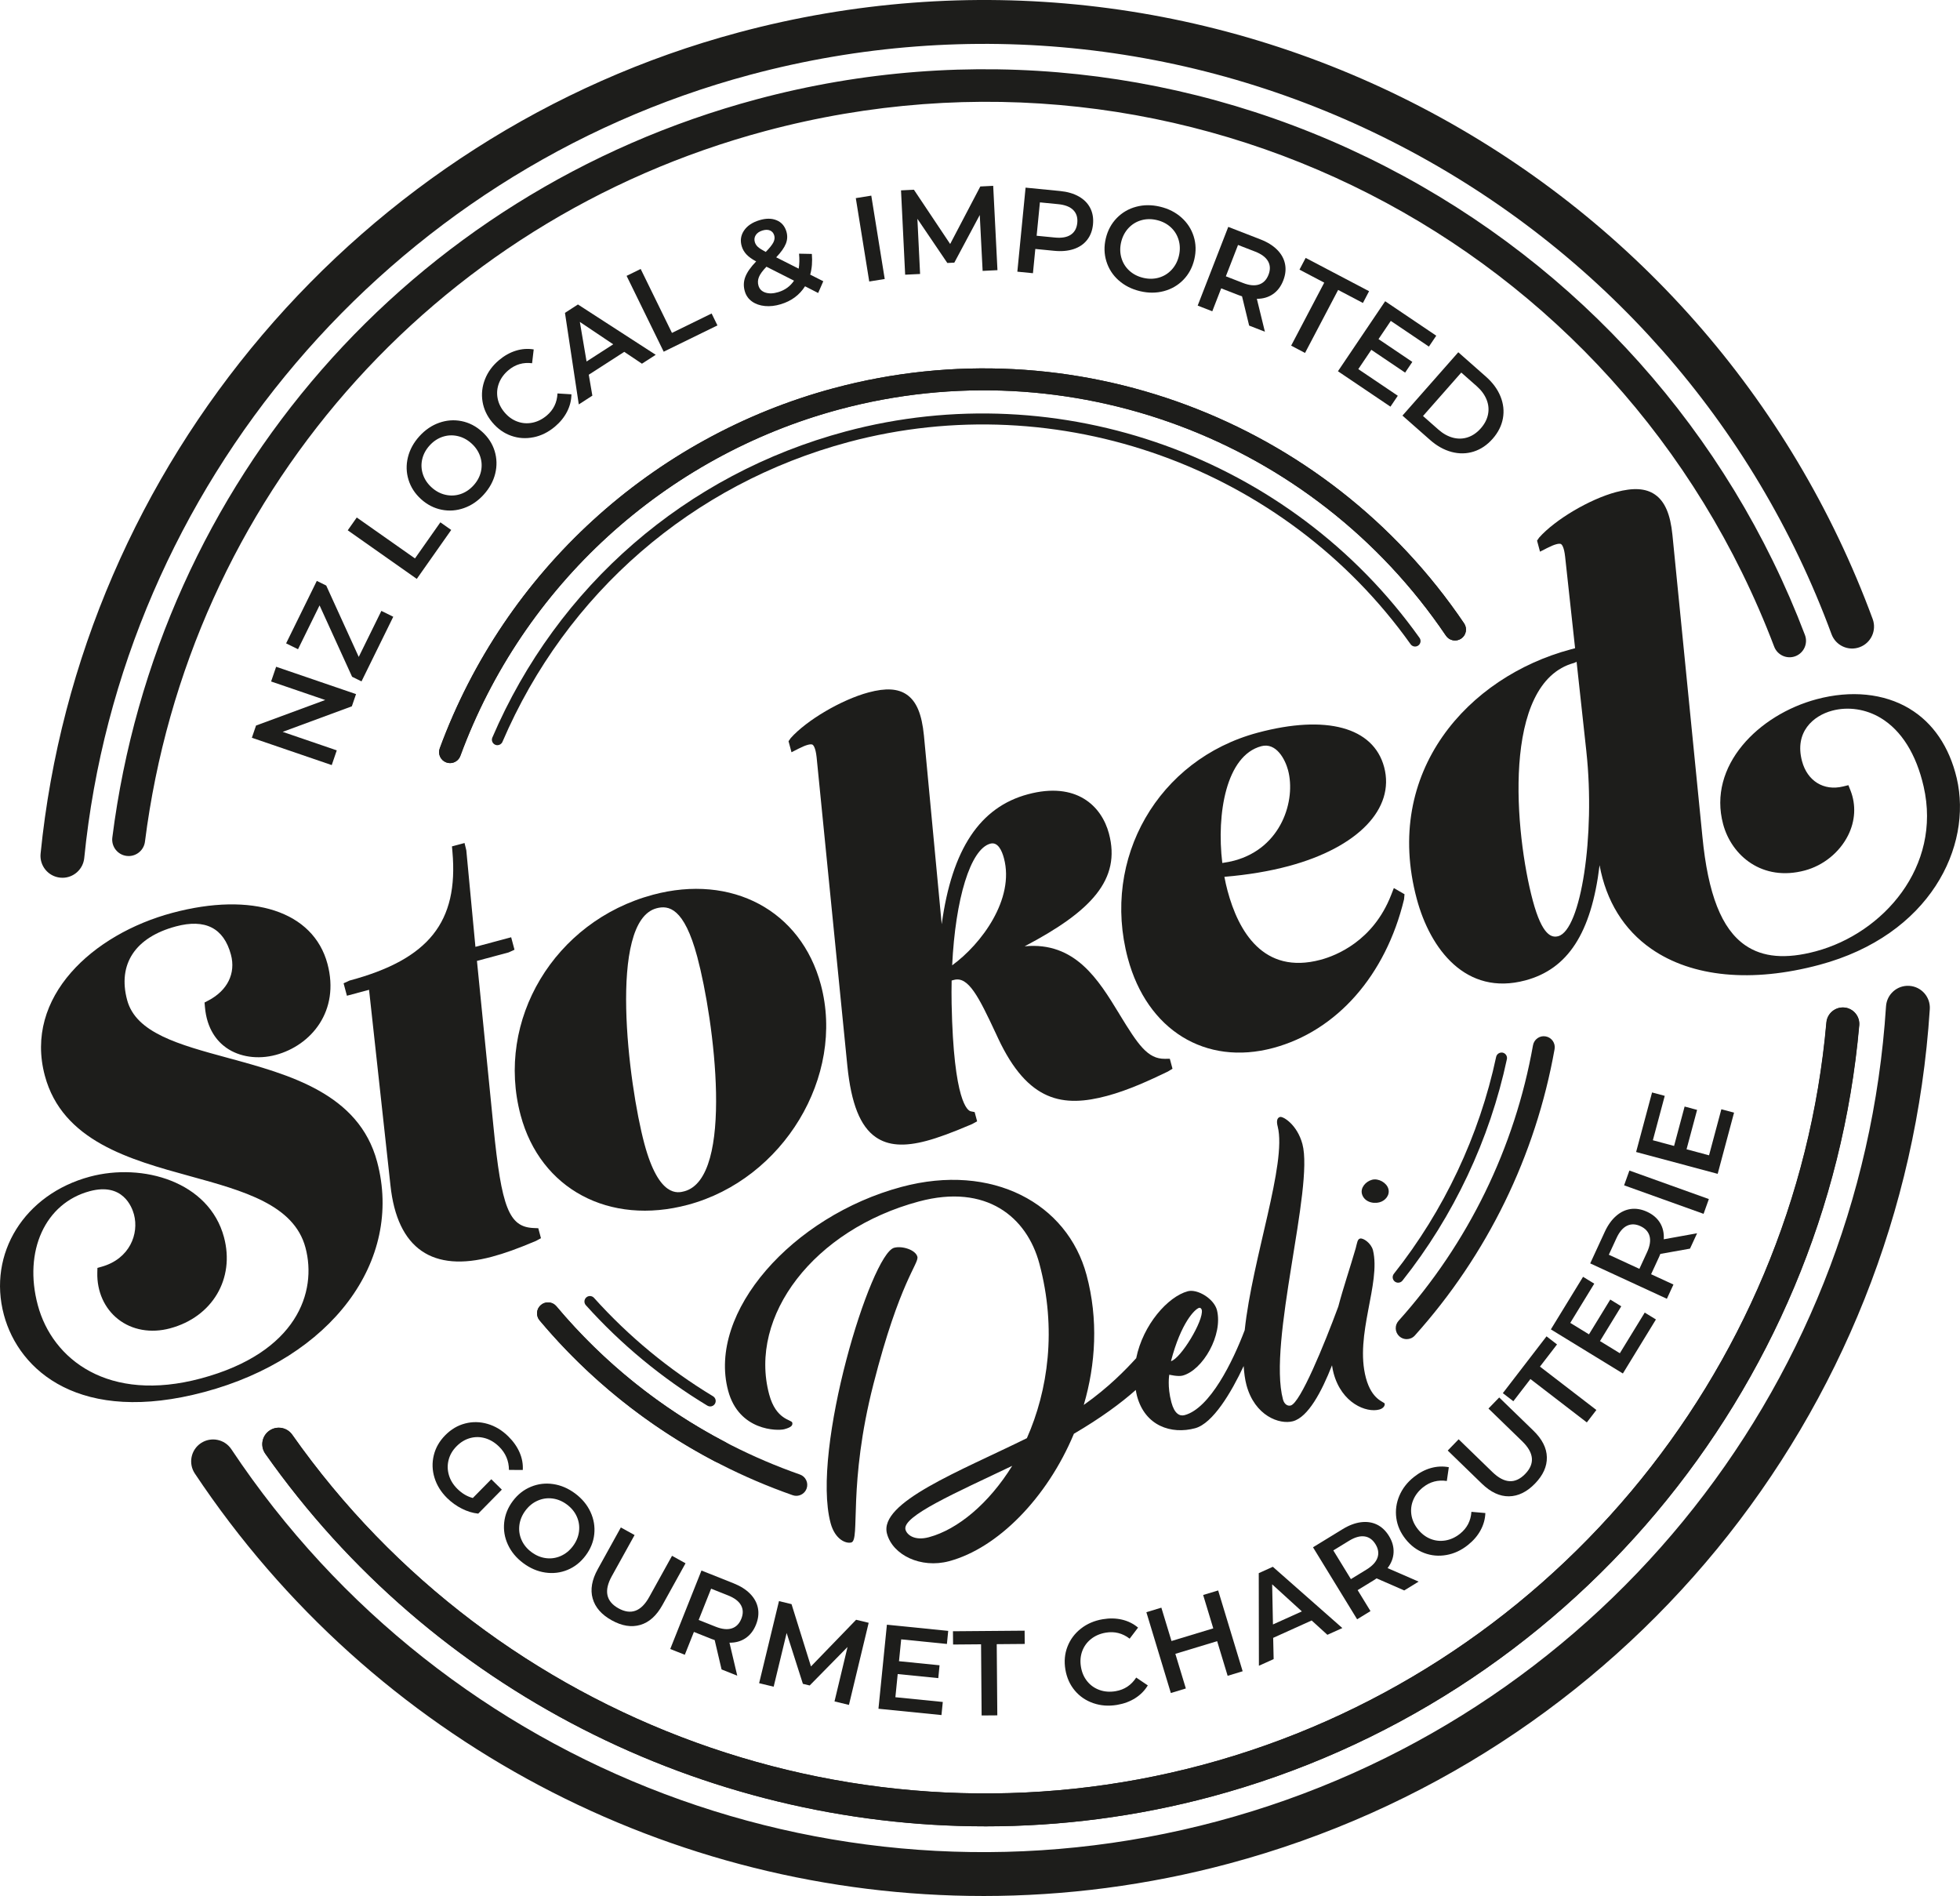 <?xml version="1.0" encoding="UTF-8"?>
<svg id="Layer_2" data-name="Layer 2" xmlns="http://www.w3.org/2000/svg" version="1.1" viewBox="0 0 178.745 172.881">
  <g>
    <path d="M18.999,91.23l-.345.181.033.388c.172,2.078,1.156,3.181,1.951,3.74,1.199.844,2.885,1.087,4.509.652,3.218-.862,5.872-3.993,4.716-8.308-1.281-4.781-6.839-6.603-14.158-4.642-7.229,1.937-13.54,7.658-11.615,14.843,1.598,5.963,7.783,7.662,13.24,9.161,4.875,1.339,9.479,2.603,10.526,6.51,1.082,4.037-.765,9.585-9.53,11.934-8.436,2.261-13.551-1.727-14.879-6.681-1.322-4.933.673-9.304,4.742-10.394,2.995-.802,3.84,1.422,4.028,2.123.473,1.766-.388,4.032-2.917,4.757l-.415.118-.011.431c-.043,1.714.648,3.26,1.895,4.242,1.268.999,2.994,1.304,4.736.838,3.864-1.035,5.934-4.531,4.921-8.312-1.358-5.068-7.407-6.811-12.231-5.519-5.966,1.598-9.336,7.014-7.841,12.596,1.376,5.137,6.996,10.062,18.301,7.033,11.547-3.094,18.165-11.923,15.735-20.993-1.666-6.218-8.007-7.942-13.6-9.463-4.504-1.224-8.394-2.282-9.197-5.282-.877-3.273.742-5.718,4.442-6.71,2.684-.719,4.374.148,5.025,2.576.456,1.703-.314,3.266-2.06,4.182Z" style="fill: #1d1d1b; stroke-width: 0px;"/>
    <path d="M43.497,87.618l2.881-.772.542-.248-.304-1.136-3.259.873-.831-8.8-.162-.667-1.147.307.043.491c.563,6.405-2.155,9.807-9.384,11.744l-.542.248.304,1.136,2.019-.541,1.951,17.826c.305,2.885,1.265,4.901,2.854,5.992,1.553,1.067,3.704,1.244,6.392.524,1.176-.315,2.341-.734,4.022-1.444l.458-.248-.244-.91-.431-.019c-2.238-.097-2.922-1.827-3.659-9.257l-1.504-15.101Z" style="fill: #1d1d1b; stroke-width: 0px;"/>
    <path d="M59.54,81.588c-8.975,2.405-14.384,11.427-12.058,20.11,1.802,6.727,8.076,10.081,15.255,8.158,8.697-2.33,14.361-11.712,12.119-20.076-1.81-6.754-8.108-10.124-15.316-8.193ZM62.407,108.625c-.573.153-2.314.62-3.643-4.337-1.458-5.441-3.326-20.281,1.106-21.468,1.1-.295,2.516-.059,3.716,4.42,1.55,5.785,3.412,20.155-1.179,21.386Z" style="fill: #1d1d1b; stroke-width: 0px;"/>
    <path d="M102.119,92.525l-.071-.117c-1.877-3.077-4.002-6.56-8.602-6.123,6.078-3.19,8.807-6.094,7.683-10.289-.671-2.504-2.963-4.758-7.385-3.573-4.365,1.17-6.928,4.986-7.863,11.849l-1.621-17.2c-.195-1.968-.679-3.12-1.566-3.734-.806-.558-1.915-.622-3.487-.201-2.454.658-5.637,2.525-7.097,4.164l-.198.285.27,1.007.646-.329c.346-.176.62-.29.839-.348.149-.04.347-.074.443-.008.06.041.265.244.361,1.128l2.803,28.137c.349,3.466,1.175,5.538,2.597,6.519,1.121.773,2.592.88,4.627.334,1.076-.288,2.318-.747,4.156-1.531l.456-.249-.226-.842-.356-.072c-.259-.053-1.562-.776-1.744-9.81-.013-.718-.012-1.425.002-2.113l.216-.058c1.303-.349,2.251,1.529,3.815,4.882l.205.44c2.733,5.837,5.949,6.322,9.936,5.254,1.955-.524,3.886-1.419,5.543-2.217l.426-.259-.244-.91-.456.005c-1.571.017-2.442-1.293-4.108-4.017ZM86.834,88.02c.295-6.06,1.661-10.605,3.481-11.093.683-.183,1.051.619,1.24,1.325.999,3.728-2.067,7.842-4.722,9.768Z" style="fill: #1d1d1b; stroke-width: 0px;"/>
    <path d="M126.865,81.612c-1.642,4.213-5.04,5.53-6.425,5.901-5.249,1.407-7.514-2.64-8.49-6.282-.11-.41-.207-.839-.29-1.281h.003c2.12-.176,4.092-.505,5.858-.978,6.306-1.691,9.723-5.235,8.706-9.031-.974-3.635-5.288-4.804-11.54-3.129-9.074,2.431-14.272,11.465-11.833,20.566,1.754,6.546,7.08,9.833,13.253,8.179,5.803-1.555,10.266-6.623,11.937-13.557l.042-.462-.973-.562-.248.637ZM115.017,68.042c1.373-.368,2.185,1.2,2.449,2.185.726,2.711-.572,7.086-4.902,8.246-.323.086-.661.154-1.006.201l-.09.013c-.541-4.521.361-9.789,3.549-10.644Z" style="fill: #1d1d1b; stroke-width: 0px;"/>
    <path d="M174.133,64.613c-2.327-1.391-5.334-1.694-8.467-.855-5.309,1.423-9.949,6.072-8.524,11.389.773,2.884,3.582,5.261,7.455,4.223,1.687-.452,3.158-1.644,3.936-3.188.667-1.326.746-2.786.222-4.113l-.188-.475-.497.121c-1.749.424-3.248-.503-3.731-2.306-.714-2.666,1.03-4.148,2.74-4.606,1.467-.393,3.084-.151,4.438.665,1.884,1.135,3.237,3.296,3.912,6.25,1.669,7.308-3.69,13.379-9.836,15.025-2.737.733-4.844.551-6.443-.557-2.149-1.49-3.388-4.641-3.899-9.918l-2.731-27.486c-.188-1.894-.693-3.065-1.592-3.686-.836-.578-1.966-.649-3.557-.223-2.4.643-5.54,2.499-7,4.138l-.198.285.27,1.007.646-.329c.346-.176.62-.29.839-.348.149-.04.347-.074.443-.008.06.041.265.244.361,1.133l.91,8.355-.41.11c-9.33,2.5-17.145,11.117-14.028,22.749,1.219,4.548,4.463,8.888,9.91,7.428,3.85-1.032,6.009-4.283,6.761-10.501.597,3.265,2.21,5.883,4.714,7.624,3.728,2.592,9.174,3.111,15.333,1.461,10.093-2.704,13.985-10.79,12.523-17.025-.677-2.865-2.17-5.055-4.314-6.336ZM144.674,68.56c.822,7.612-.498,16.249-2.569,16.804-.582.156-1.454-.012-2.321-3.249-1.618-6.038-2.913-19.877,3.78-21.671l.216-.099.895,8.214Z" style="fill: #1d1d1b; stroke-width: 0px;"/>
  </g>
  <g>
    <path d="M44.802,134.88l.964.949-2.154,2.187c-.502-.053-1.002-.205-1.496-.454-.494-.251-.94-.572-1.338-.962-.559-.551-.943-1.169-1.153-1.854-.211-.686-.231-1.369-.066-2.049.165-.682.514-1.29,1.044-1.828.53-.539,1.134-.896,1.812-1.072.678-.177,1.362-.164,2.054.038s1.32.581,1.884,1.138c.46.452.803.939,1.03,1.461.227.522.325,1.056.293,1.601l-1.261-.005c-.007-.83-.306-1.536-.896-2.117-.386-.381-.81-.639-1.27-.772-.461-.134-.92-.139-1.378-.013-.457.126-.871.377-1.241.753-.361.365-.601.778-.719,1.238-.119.46-.109.921.027,1.385.135.463.395.882.775,1.258.428.422.896.698,1.406.829l1.683-1.709Z" style="fill: #1d1d1b; stroke-width: 0px;"/>
    <path d="M46.32,140.845c-.302-.651-.414-1.326-.339-2.026.074-.699.336-1.349.783-1.947.447-.6.997-1.033,1.648-1.302.648-.27,1.329-.353,2.038-.248.71.105,1.378.393,2.007.862.628.471,1.092,1.03,1.393,1.681.302.651.416,1.325.344,2.022-.073.697-.335,1.348-.788,1.952-.452.605-1.002,1.04-1.65,1.307-.647.267-1.327.348-2.036.242-.708-.104-1.378-.393-2.006-.862-.629-.469-1.093-1.029-1.394-1.681ZM49.781,142.075c.468.062.919-.004,1.355-.194.436-.192.807-.492,1.115-.904.308-.41.49-.854.551-1.325s-.005-.924-.195-1.354c-.19-.432-.491-.801-.902-1.108s-.85-.491-1.316-.552c-.467-.062-.919.003-1.355.195-.437.19-.808.492-1.115.903s-.491.853-.553,1.324c-.06.473.006.924.196,1.355.19.431.491.801.902,1.107.411.308.85.491,1.317.553Z" style="fill: #1d1d1b; stroke-width: 0px;"/>
    <path d="M54.05,145.758c-.231-.811-.075-1.704.465-2.679l2.104-3.801,1.253.692-2.08,3.753c-.731,1.321-.526,2.299.615,2.931,1.137.629,2.07.283,2.801-1.038l2.079-3.754,1.231.683-2.104,3.801c-.54.976-1.212,1.582-2.019,1.817-.807.237-1.675.099-2.604-.417-.931-.515-1.511-1.178-1.74-1.988Z" style="fill: #1d1d1b; stroke-width: 0px;"/>
    <path d="M65.804,152.222l-.628-2.677c-.063-.017-.157-.051-.28-.099l-1.614-.643-.83,2.084-1.328-.528,2.848-7.155,2.943,1.173c.619.247,1.119.564,1.498.951.378.388.613.82.707,1.3s.036.981-.173,1.506c-.214.538-.53.949-.946,1.233-.417.284-.909.424-1.475.419l.709,3.006-1.431-.57ZM67.576,146.37c-.201-.364-.593-.662-1.171-.893l-1.554-.618-1.135,2.852,1.553.618c.579.229,1.068.281,1.468.151.398-.129.688-.422.87-.879.182-.456.172-.867-.031-1.231Z" style="fill: #1d1d1b; stroke-width: 0px;"/>
    <path d="M76.104,155.139l1.189-4.963-3.452,3.51-.62-.15-1.482-4.635-1.184,4.896-1.325-.32,1.81-7.484,1.145.277,1.772,5.68,4.117-4.255,1.146.276-1.8,7.487-1.315-.318Z" style="fill: #1d1d1b; stroke-width: 0px;"/>
    <path d="M85.979,155.191l-.12,1.193-5.747-.576.77-7.662,5.592.562-.119,1.192-4.17-.419-.2,1.992,3.699.371-.116,1.172-3.7-.372-.212,2.113,4.324.433Z" style="fill: #1d1d1b; stroke-width: 0px;"/>
    <path d="M89.47,149.931l-2.553.021-.011-1.21,6.535-.053.01,1.21-2.553.021.053,6.49-1.431.011-.051-6.49Z" style="fill: #1d1d1b; stroke-width: 0px;"/>
    <path d="M99.711,155.301c-.676-.231-1.238-.614-1.689-1.147-.449-.535-.737-1.175-.863-1.919-.125-.745-.062-1.444.193-2.097.254-.652.663-1.198,1.225-1.639.561-.44,1.226-.726,1.992-.854.621-.105,1.207-.092,1.758.038.55.13,1.036.372,1.46.725l-.767,1.01c-.649-.499-1.375-.683-2.178-.548-.521.089-.969.281-1.342.578-.375.297-.643.668-.807,1.111-.162.444-.201.923-.114,1.437s.279.953.579,1.318c.3.367.674.628,1.126.787.45.159.936.193,1.457.105.802-.135,1.427-.549,1.876-1.242l1.058.715c-.284.472-.668.86-1.147,1.164-.481.304-1.033.508-1.655.613-.767.129-1.486.077-2.161-.155Z" style="fill: #1d1d1b; stroke-width: 0px;"/>
    <path d="M111.092,145.021l2.234,7.368-1.369.416-.957-3.159-3.812,1.155.957,3.158-1.368.415-2.232-7.369,1.367-.414.924,3.041,3.81-1.154-.923-3.043,1.369-.414Z" style="fill: #1d1d1b; stroke-width: 0px;"/>
    <path d="M119.619,147.759l-3.51,1.585.043,1.937-1.344.607-.014-8.443,1.284-.581,6.339,5.586-1.364.616-1.435-1.307ZM118.726,146.932l-2.71-2.47.073,3.66,2.637-1.19Z" style="fill: #1d1d1b; stroke-width: 0px;"/>
    <path d="M128.061,145.02l-2.52-1.101c-.052.041-.135.095-.248.165l-1.481.907,1.172,1.913-1.219.747-4.023-6.565,2.701-1.654c.569-.349,1.123-.559,1.659-.63.537-.07,1.025,0,1.465.211.439.213.807.56,1.103,1.042.303.492.442.992.42,1.496s-.204.981-.548,1.433l2.833,1.231-1.313.805ZM124.436,140.094c-.413-.057-.886.078-1.417.404l-1.425.873,1.603,2.617,1.426-.874c.531-.325.864-.687,1-1.084.136-.396.074-.805-.183-1.224-.256-.419-.592-.657-1.004-.713Z" style="fill: #1d1d1b; stroke-width: 0px;"/>
    <path d="M131.908,141.789c-.703.125-1.381.064-2.033-.185-.654-.249-1.217-.667-1.687-1.258-.471-.591-.755-1.232-.849-1.928-.094-.693-.002-1.37.275-2.027.277-.658.72-1.229,1.328-1.714.493-.393,1.011-.666,1.557-.819.543-.151,1.086-.177,1.628-.074l-.182,1.256c-.81-.123-1.533.07-2.17.577-.412.329-.71.716-.893,1.156-.184.441-.238.896-.166,1.362.073.468.272.905.597,1.312.326.407.706.698,1.146.873.439.175.895.222,1.365.142.472-.08.912-.285,1.326-.614.637-.508.982-1.173,1.038-1.996l1.271.111c-.02.551-.166,1.076-.439,1.575-.271.498-.654.944-1.148,1.337-.606.486-1.262.791-1.965.914Z" style="fill: #1d1d1b; stroke-width: 0px;"/>
    <path d="M137.61,136.438c-.842.01-1.663-.374-2.463-1.148l-3.119-3.026.996-1.026,3.078,2.987c1.085,1.052,2.081,1.109,2.99.173.903-.932.813-1.924-.271-2.977l-3.078-2.986.979-1.01,3.118,3.024c.801.776,1.21,1.584,1.228,2.424.019.84-.343,1.642-1.083,2.405-.74.763-1.531,1.149-2.375,1.16Z" style="fill: #1d1d1b; stroke-width: 0px;"/>
    <path d="M139.569,125.745l-1.557,2.023-.959-.737,3.984-5.18.958.738-1.556,2.022,5.145,3.956-.871,1.134-5.145-3.957Z" style="fill: #1d1d1b; stroke-width: 0px;"/>
    <path d="M149.994,119.686l1.021.626-3.015,4.926-6.567-4.021,2.936-4.794,1.021.626-2.188,3.575,1.707,1.045,1.941-3.172,1.003.615-1.94,3.171,1.811,1.108,2.27-3.706Z" style="fill: #1d1d1b; stroke-width: 0px;"/>
    <path d="M154.124,113.853l-2.707.483c-.021.063-.059.154-.114.274l-.729,1.578,2.038.94-.6,1.298-6.991-3.227,1.327-2.876c.279-.605.622-1.088,1.03-1.444.406-.358.852-.57,1.335-.639.483-.066.981.018,1.495.254.526.242.92.58,1.182,1.012.261.432.373.93.34,1.495l3.038-.548-.645,1.398ZM148.374,111.769c-.375.183-.693.557-.954,1.122l-.701,1.519,2.787,1.286.701-1.519c.261-.566.337-1.052.229-1.456-.107-.405-.386-.711-.832-.917-.445-.206-.856-.217-1.23-.035Z" style="fill: #1d1d1b; stroke-width: 0px;"/>
    <path d="M148.112,108.081l.483-1.347,7.247,2.6-.482,1.347-7.248-2.6Z" style="fill: #1d1d1b; stroke-width: 0px;"/>
    <path d="M156.981,101.144l1.158.311-1.493,5.579-7.438-1.992,1.454-5.429,1.157.31-1.084,4.048,1.935.519.961-3.593,1.138.305-.962,3.592,2.051.55,1.123-4.198Z" style="fill: #1d1d1b; stroke-width: 0px;"/>
  </g>
  <g>
    <path d="M25.183,60.798l7.286,2.493-.382,1.113-6.308,2.329,4.933,1.688-.459,1.342-7.284-2.492.381-1.114,6.308-2.329-4.934-1.688.459-1.342Z" style="fill: #1d1d1b; stroke-width: 0px;"/>
    <path d="M34.779,55.702l1.085.535-2.896,5.893-.859-.422-2.966-6.508-1.965,3.998-1.086-.534,2.8-5.696.858.423,2.966,6.508,2.063-4.196Z" style="fill: #1d1d1b; stroke-width: 0px;"/>
    <path d="M31.713,48.355l.822-1.169,5.309,3.733,2.316-3.292.989.696-3.14,4.462-6.297-4.431Z" style="fill: #1d1d1b; stroke-width: 0px;"/>
    <path d="M42.314,46.327c-.676.239-1.358.289-2.049.149-.689-.14-1.312-.46-1.866-.962-.554-.502-.936-1.089-1.143-1.762-.208-.673-.227-1.356-.056-2.053.17-.697.519-1.336,1.045-1.918s1.127-.992,1.804-1.231c.676-.238,1.358-.289,2.044-.151.688.137,1.311.459,1.871.966.561.506.942,1.095,1.147,1.765.204.67.222,1.353.052,2.05-.171.696-.52,1.335-1.046,1.917s-1.128.992-1.804,1.23ZM43.861,42.995c.104-.46.082-.915-.067-1.367-.15-.452-.415-.851-.796-1.195-.381-.344-.803-.568-1.268-.672-.466-.104-.921-.081-1.367.068-.447.149-.843.414-1.188.795s-.568.801-.673,1.261c-.104.459-.082.914.068,1.366.149.452.414.851.796,1.195.381.344.803.569,1.268.672.465.104.92.082,1.367-.067.446-.15.843-.415,1.188-.796.344-.38.568-.8.672-1.26Z" style="fill: #1d1d1b; stroke-width: 0px;"/>
    <path d="M48.657,39.869c-.699.143-1.378.098-2.038-.134-.658-.231-1.231-.637-1.718-1.215-.485-.578-.784-1.213-.896-1.904s-.037-1.37.224-2.034c.26-.664.688-1.247,1.283-1.747.482-.405.994-.691,1.534-.858s1.082-.205,1.626-.116l-.148,1.259c-.813-.102-1.531.109-2.154.634-.404.339-.691.732-.864,1.178-.171.446-.214.901-.129,1.366.084.466.294.898.629,1.297s.725.68,1.169.842c.443.164.899.2,1.368.107.469-.092.905-.308,1.31-.647.623-.523.951-1.198.987-2.022l1.272.079c-.006.552-.139,1.079-.398,1.585s-.631.962-1.113,1.368c-.596.5-1.243.821-1.942.964Z" style="fill: #1d1d1b; stroke-width: 0px;"/>
    <path d="M56.93,32.083l-3.236,2.085.327,1.909-1.238.799-1.26-8.349,1.183-.764,7.094,4.589-1.257.811-1.612-1.08ZM55.924,31.395l-3.044-2.042.613,3.609,2.431-1.567Z" style="fill: #1d1d1b; stroke-width: 0px;"/>
    <path d="M57.143,25.154l1.284-.629,2.853,5.83,3.617-1.77.531,1.087-4.901,2.397-3.384-6.916Z" style="fill: #1d1d1b; stroke-width: 0px;"/>
    <path d="M74.615,26.717l-1.198-.613c-.509.798-1.243,1.343-2.204,1.634-.514.156-.998.211-1.456.166s-.849-.181-1.171-.409c-.322-.228-.54-.531-.655-.91-.139-.456-.127-.898.034-1.327.161-.428.492-.902.994-1.422-.385-.205-.679-.417-.883-.635-.203-.218-.348-.464-.43-.737-.158-.519-.091-.997.201-1.435.293-.438.762-.755,1.407-.95.597-.182,1.118-.181,1.564.002s.745.523.896,1.021c.114.379.1.751-.046,1.117s-.439.781-.881,1.244l2.049,1.034c.071-.397.083-.853.034-1.367l1.168.024c.058.695.008,1.324-.151,1.887l1.194.603-.468,1.073ZM68.921,21.439c-.124.194-.151.408-.082.64.052.168.146.314.282.438s.375.275.713.456c.352-.36.583-.65.696-.872.112-.222.138-.435.076-.639-.066-.218-.193-.366-.383-.447-.189-.08-.417-.08-.684,0-.288.087-.494.229-.619.424ZM72.412,25.592l-2.514-1.272c-.35.36-.579.673-.686.939-.107.266-.12.532-.039.798.094.31.305.517.637.623s.721.092,1.17-.044c.611-.186,1.088-.533,1.432-1.044Z" style="fill: #1d1d1b; stroke-width: 0px;"/>
    <path d="M78.046,18.066l1.412-.228,1.226,7.602-1.412.228-1.226-7.602Z" style="fill: #1d1d1b; stroke-width: 0px;"/>
    <path d="M89.612,24.703l-.261-5.098-2.32,4.343-.638.031-2.73-4.029.246,5.032-1.362.066-.377-7.69,1.176-.058,3.305,4.948,2.75-5.245,1.175-.058.389,7.69-1.352.066Z" style="fill: #1d1d1b; stroke-width: 0px;"/>
    <path d="M98.386,17.916c.471.268.817.619,1.039,1.053.223.436.307.934.252,1.495-.055.555-.232,1.025-.536,1.412-.303.387-.712.665-1.226.836-.514.17-1.104.223-1.768.158l-1.73-.17-.216,2.212-1.423-.14.751-7.663,3.151.309c.665.065,1.233.231,1.705.498ZM97.652,21.403c.346-.231.544-.591.592-1.08s-.076-.881-.371-1.175c-.295-.295-.753-.472-1.375-.532l-1.662-.163-.299,3.043,1.664.163c.62.061,1.104-.024,1.451-.256Z" style="fill: #1d1d1b; stroke-width: 0px;"/>
    <path d="M102.014,25.561c-.534-.478-.906-1.053-1.114-1.726-.209-.672-.228-1.371-.054-2.098.174-.729.506-1.345.995-1.85.491-.505,1.082-.851,1.774-1.035.692-.186,1.421-.188,2.184-.005.763.182,1.412.513,1.946.99.535.478.906,1.052,1.116,1.72s.228,1.37.053,2.104c-.177.735-.509,1.353-.998,1.854s-1.08.845-1.772,1.03c-.692.185-1.42.187-2.183.004-.764-.182-1.413-.512-1.947-.99ZM105.68,25.317c.453-.129.842-.368,1.167-.717.324-.349.546-.772.665-1.272.119-.498.112-.978-.02-1.435-.132-.458-.372-.847-.717-1.166-.346-.32-.769-.54-1.268-.659s-.976-.114-1.429.016c-.453.129-.842.368-1.167.717-.323.349-.546.772-.665,1.271s-.112.978.02,1.436c.132.457.371.846.718,1.166.345.319.769.539,1.267.658.5.12.977.114,1.429-.015Z" style="fill: #1d1d1b; stroke-width: 0px;"/>
    <path d="M113.918,29.69l-.649-2.671c-.063-.017-.157-.05-.28-.097l-1.621-.63-.812,2.092-1.332-.519,2.789-7.177,2.952,1.147c.621.241,1.124.555,1.506.938.382.385.621.815.718,1.294.098.479.045.981-.16,1.508-.21.54-.521.953-.937,1.241-.415.287-.905.431-1.472.431l.734,3-1.436-.559ZM115.643,23.824c-.206-.363-.599-.658-1.18-.883l-1.559-.605-1.111,2.859,1.559.605c.581.227,1.07.273,1.468.141s.686-.429.863-.887c.178-.457.164-.868-.04-1.23Z" style="fill: #1d1d1b; stroke-width: 0px;"/>
    <path d="M120.767,25.773l-2.259-1.187.563-1.071,5.784,3.038-.562,1.072-2.26-1.188-3.019,5.745-1.266-.665,3.018-5.745Z" style="fill: #1d1d1b; stroke-width: 0px;"/>
    <path d="M127.475,36.086l-.671.994-4.788-3.229,4.306-6.384,4.66,3.143-.671.993-3.475-2.343-1.12,1.66,3.083,2.079-.657.976-3.083-2.079-1.187,1.761,3.603,2.429Z" style="fill: #1d1d1b; stroke-width: 0px;"/>
    <path d="M132.99,32.119l2.524,2.226c.616.543,1.059,1.145,1.326,1.806.268.662.341,1.327.22,1.997s-.434,1.291-.938,1.864c-.504.571-1.081.96-1.73,1.164-.649.205-1.319.216-2.009.034-.689-.183-1.343-.546-1.959-1.089l-2.525-2.225,5.092-5.777ZM131.175,39.169c.423.373.867.62,1.333.742.465.121.916.108,1.353-.038.438-.147.831-.419,1.181-.815s.569-.82.66-1.273.047-.902-.132-1.348-.48-.855-.904-1.229l-1.403-1.237-3.49,3.962,1.403,1.236Z" style="fill: #1d1d1b; stroke-width: 0px;"/>
  </g>
  <path d="M5.695,80.037c-.067,0-.134-.003-.202-.01-1.099-.11-1.901-1.09-1.791-2.189C7.263,42.299,32.842,12.207,67.353,2.96c20.951-5.616,43.075-3.188,62.295,6.83,19.102,9.956,33.709,26.524,41.133,46.653.382,1.036-.148,2.186-1.185,2.568-1.034.382-2.186-.147-2.568-1.185-7.079-19.194-21.011-34.994-39.229-44.489C109.469,3.783,88.371,1.469,68.389,6.824,35.474,15.643,11.078,44.342,7.683,78.237c-.104,1.031-.973,1.801-1.988,1.801Z" style="fill: #1d1d1b; stroke-width: 0px;"/>
  <path d="M89.667,172.881c-28.425,0-55.606-14.052-71.898-38.521-.612-.919-.363-2.161.556-2.773.921-.61,2.161-.362,2.773.557,19.609,29.45,55.762,43.079,89.957,33.916,34.176-9.157,58.667-39.017,60.943-74.3.071-1.102,1.021-1.94,2.125-1.867,1.103.071,1.938,1.022,1.867,2.125-2.387,36.996-28.066,68.304-63.9,77.905-7.443,1.995-14.977,2.959-22.423,2.959Z" style="fill: #1d1d1b; stroke-width: 0px;"/>
  <path d="M89.861,166.532c-25.677,0-50.473-12.378-65.674-33.979-.477-.678-.314-1.613.363-2.09.676-.478,1.613-.314,2.09.363,18.54,26.344,51.912,38.44,83.04,30.098,31.178-8.354,54.034-35.559,56.876-67.695.073-.825.812-1.436,1.626-1.362.825.073,1.436.801,1.362,1.626-2.952,33.388-26.698,61.65-59.087,70.33-6.816,1.826-13.74,2.709-20.596,2.709Z" style="fill: #1d1d1b; stroke-width: 0px;"/>
  <path d="M128.285,122.107c-.238,0-.477-.084-.668-.256-.411-.369-.445-1.001-.076-1.412,6.358-7.086,10.599-15.775,12.263-25.127.096-.543.614-.912,1.159-.81.544.097.906.616.81,1.159-1.729,9.72-6.136,18.75-12.743,26.113-.197.22-.471.332-.744.332Z" style="fill: #1d1d1b; stroke-width: 0px;"/>
  <path d="M41.043,69.581c-.115,0-.231-.02-.345-.062-.519-.19-.784-.766-.593-1.284,5.931-16.124,19.367-28.401,35.939-32.841,21.766-5.833,44.866,2.787,57.477,21.448.31.458.189,1.08-.269,1.389-.456.309-1.081.188-1.388-.269-12.134-17.956-34.357-26.247-55.303-20.636-15.946,4.273-28.873,16.086-34.58,31.6-.149.404-.531.655-.938.655Z" style="fill: #1d1d1b; stroke-width: 0px;"/>
  <path d="M72.62,136.393c-.11,0-.221-.018-.331-.057-8.991-3.15-16.972-8.662-23.079-15.939-.355-.423-.3-1.054.123-1.408.424-.354,1.055-.301,1.409.123,5.876,7.002,13.556,12.306,22.208,15.338.521.183.796.753.613,1.274-.145.411-.531.669-.944.669Z" style="fill: #1d1d1b; stroke-width: 0px;"/>
  <path d="M41.043,69.581c-.115,0-.231-.02-.345-.062-.519-.19-.784-.766-.593-1.284,5.931-16.124,19.367-28.401,35.939-32.841,21.766-5.833,44.866,2.787,57.477,21.448.31.458.189,1.08-.269,1.389-.456.309-1.081.188-1.388-.269-12.134-17.956-34.357-26.247-55.303-20.636-15.946,4.273-28.873,16.086-34.58,31.6-.149.404-.531.655-.938.655Z" style="fill: #1d1d1b; stroke-width: 0px;"/>
  <path d="M65.696,133.387c-.156,0-.314-.036-.462-.114-6.173-3.229-11.564-7.562-16.023-12.876-.355-.423-.3-1.054.124-1.408.422-.354,1.054-.301,1.409.123,4.291,5.113,9.478,9.281,15.418,12.39.49.256.679.86.423,1.35-.179.341-.527.536-.887.536Z" style="fill: #1d1d1b; stroke-width: 0px;"/>
  <g>
    <path d="M83.66,114.586c-.168-.626-1.388-1.007-2.118-.811-2.121.568-7.592,18.394-5.794,25.104.401,1.495,1.403,1.898,1.89,1.767.834-.224-.333-5.277,2.018-14.441,2.4-9.401,4.172-10.994,4.005-11.619Z" style="fill: #1d1d1b; stroke-width: 0px;"/>
    <path d="M125.126,107.574c-.591.158-1.07.735-.921,1.29.177.661.924.946,1.619.759.487-.13.95-.627.791-1.218-.149-.557-.899-.99-1.49-.831Z" style="fill: #1d1d1b; stroke-width: 0px;"/>
    <path d="M124.029,112.936c-.243.065-.264.406-.395.888-.517,1.789-1.132,3.589-1.587,5.314-1.289,3.486-3.461,8.784-4.337,9.018-.278.075-.587-.104-.708-.555-1.397-5.215,2.836-19.318,1.774-23.282-.475-1.773-1.763-2.546-2.041-2.472s-.342.39-.212.877c.842,3.359-2.312,11.995-3.01,18.561-1.082,2.858-3.165,7.13-5.48,7.75-.452.121-.928-.125-1.207-1.168-.391-1.46-.191-2.52-.191-2.52,0,0,.798.196,1.215.084,1.843-.494,3.701-3.711,3.13-5.981-.28-1.043-1.788-1.943-2.657-1.711-1.812.486-4.086,3.046-4.706,6.105-.96,1.051-2.492,2.645-4.781,4.262,1.09-3.72,1.336-7.81.255-11.844-1.752-6.537-8.598-10.255-16.873-8.038-9.944,2.665-17.733,11.422-15.814,18.585.988,3.685,4.523,3.67,5.114,3.512s.806-.328.732-.607-1.479-.237-2.104-2.566c-1.919-7.162,4.096-15.034,13.657-17.596,6.154-1.649,9.847,1.423,10.983,5.665,1.602,5.98.788,11.565-1.138,15.919-6.122,3.02-13.522,5.86-12.758,8.71.522,1.947,3.092,3.196,5.665,2.507,4.416-1.183,8.932-5.747,11.382-11.621,2.427-1.416,4.317-2.811,5.64-3.991.034.183.064.367.113.55.736,2.747,3.141,3.518,5.297,2.94,1.621-.434,3.304-3.264,4.43-5.673.043.618.114,1.209.255,1.734.755,2.817,3.021,3.626,4.238,3.3,1.377-.369,2.605-2.66,3.564-5.099.036.243.081.482.143.714.736,2.747,2.986,3.635,4.168,3.318.383-.102.535-.368.489-.541s-1.167-.32-1.707-2.337c-1.053-3.929,1.383-8.606.642-11.65-.177-.66-.901-1.138-1.179-1.063ZM109.36,119.252c.104-.028.202.058.239.197.182.957-1.908,4.425-2.812,4.667.919-3.526,2.19-4.761,2.572-4.864ZM84.701,140.169c-1.287.345-1.995-.211-2.125-.697-.326-1.217,4.58-3.351,9.734-5.813-2.134,3.441-4.967,5.803-7.609,6.511Z" style="fill: #1d1d1b; stroke-width: 0px;"/>
  </g>
  <path d="M127.508,116.959c-.109,0-.219-.035-.311-.108-.217-.172-.253-.486-.081-.702,4.572-5.765,7.798-12.605,9.328-19.781.059-.271.33-.435.594-.385.27.058.442.323.385.594-1.562,7.325-4.855,14.309-9.523,20.193-.099.125-.244.189-.392.189Z" style="fill: #1d1d1b; stroke-width: 0px;"/>
  <path d="M45.359,67.949c-.066,0-.133-.013-.197-.041-.253-.109-.371-.403-.262-.657,5.936-13.84,17.674-24.011,32.204-27.905,19.571-5.244,40.607,2.318,52.353,18.817.16.225.107.537-.117.697-.224.16-.536.107-.697-.117-11.504-16.16-32.111-23.564-51.279-18.431-14.232,3.814-25.729,13.776-31.543,27.333-.081.189-.266.303-.459.303Z" style="fill: #1d1d1b; stroke-width: 0px;"/>
  <path d="M64.768,128.243c-.088,0-.177-.023-.258-.072-4.135-2.497-7.864-5.579-11.083-9.16-.185-.205-.167-.521.038-.706.205-.186.52-.169.707.038,3.152,3.507,6.805,6.526,10.855,8.973.237.143.312.45.17.687-.094.155-.259.241-.429.241Z" style="fill: #1d1d1b; stroke-width: 0px;"/>
  <path d="M11.734,78.056c-.063,0-.127-.004-.191-.012-.822-.104-1.403-.855-1.299-1.677C14.363,43.938,37.429,17.516,69.007,9.055c19.289-5.17,39.679-2.98,57.416,6.161,17.614,9.079,31.174,24.237,38.181,42.683.294.774-.096,1.641-.87,1.935-.768.294-1.64-.094-1.935-.87C147.713,21.881,108.152,1.67,69.783,11.952,39.387,20.097,17.185,45.53,13.22,76.745c-.096.758-.742,1.311-1.486,1.311Z" style="fill: #1d1d1b; stroke-width: 0px;"/>
  <path d="M89.879,166.527c-25.679,0-50.477-12.381-65.677-33.984-.477-.678-.314-1.613.363-2.09.678-.478,1.613-.314,2.09.363,18.539,26.348,51.915,38.446,83.043,30.104,31.175-8.353,54.031-35.556,56.875-67.689.073-.825.812-1.428,1.626-1.362.825.073,1.436.801,1.362,1.626-2.954,33.385-26.699,61.646-59.086,70.324-6.817,1.826-13.739,2.709-20.596,2.709Z" style="fill: #1d1d1b; stroke-width: 0px;"/>
</svg>